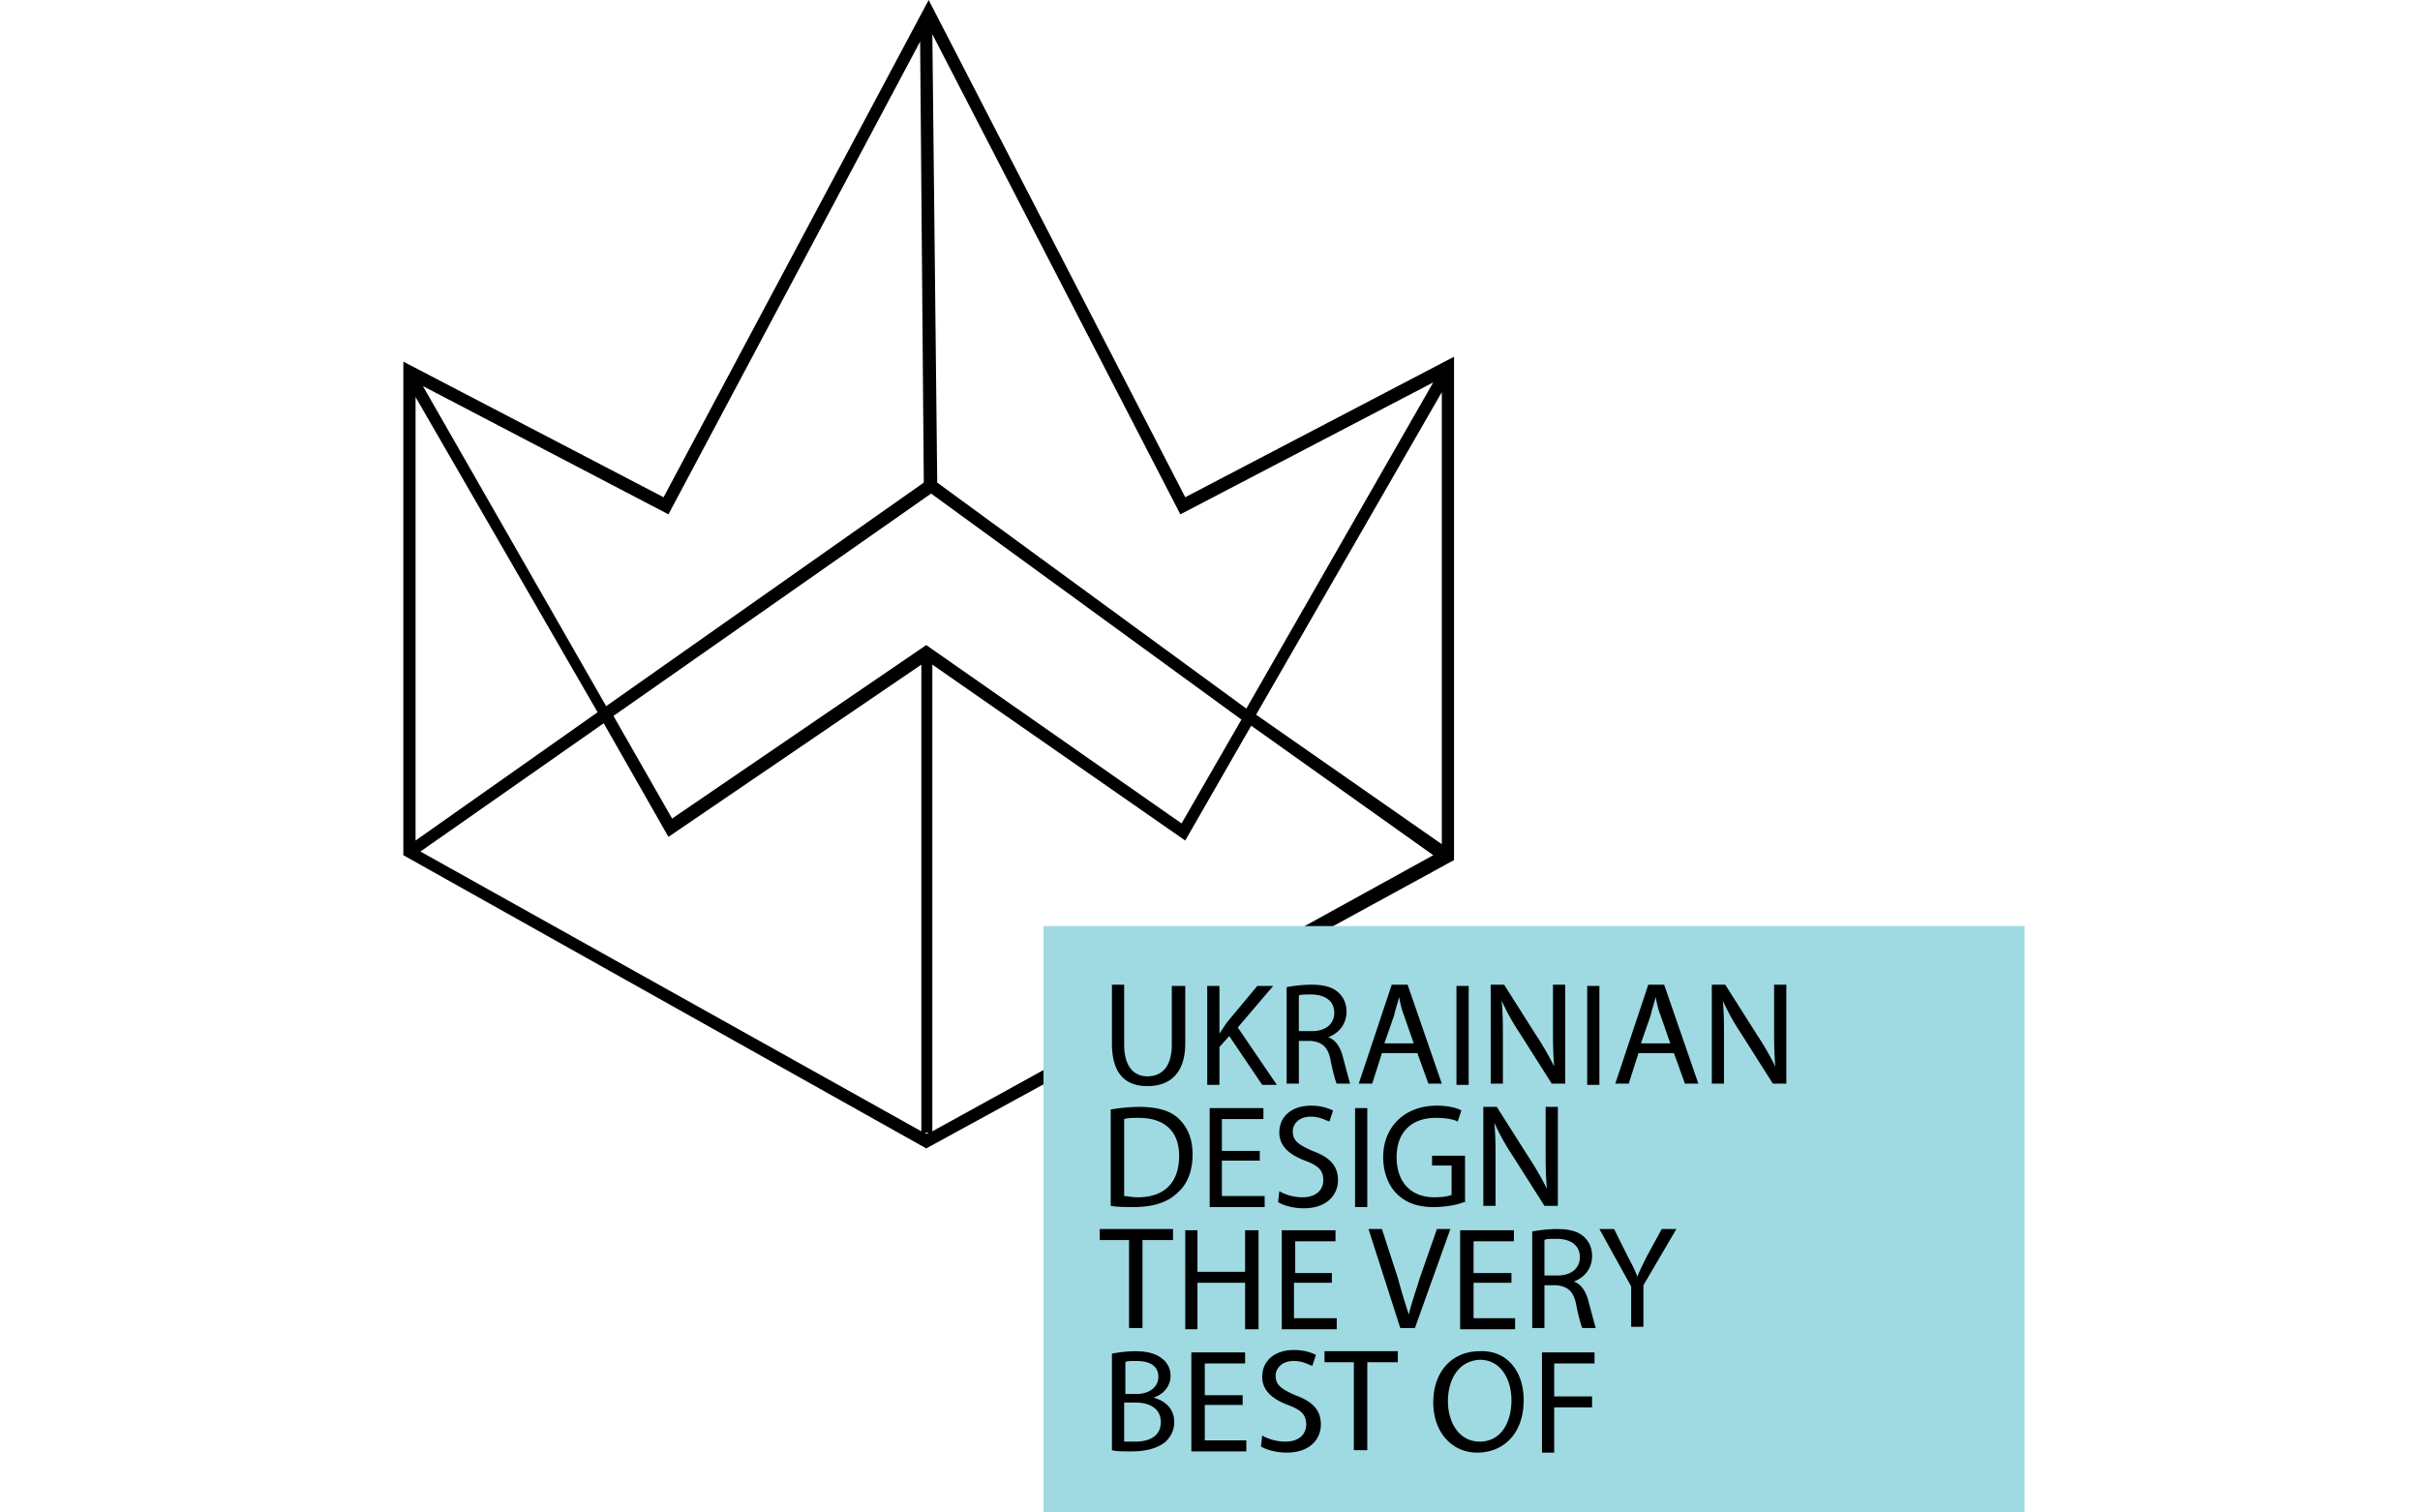 <svg width="240" height="150" fill="none" xmlns="http://www.w3.org/2000/svg"><g clip-path="url(#a)"><path d="M117.544 49.313 92.1 0 65.808 49.313 40 35.864v48.95l51.858 29.079L144.2 85.299v-49.92l-26.656 13.934zm-58.28 21.325L41.213 83.36V39.378l18.053 31.26zm.607 1.09 6.421 11.269 25.081-17.084v46.284L41.696 84.451l18.175-12.722zM92.342 48.95l30.776 22.415-5.937 10.299-25.323-17.69L66.656 81.18 60.84 71.002 92.342 48.95zm25.202 34.41 6.543-11.39 18.054 12.844-49.677 27.383V65.913l25.08 17.447zm7.028-12.48 18.417-31.987v44.83L124.572 70.88zm17.569-32.956-18.538 32.35L92.948 47.86l-.484-44.466L117.06 51.01l25.081-13.086zM66.292 51.01l24.96-46.89.364 43.74-31.503 22.172L41.94 38.288 66.292 51.01zm25.445 61.308h.363l-.242.121-.121-.121z" fill="#000"/><path d="M200.784 91.841H103.49V150h97.294V91.841z" fill="#9FDAE2"/><path d="M111.487 97.778v5.816c0 2.181.969 3.15 2.302 3.15 1.454 0 2.423-.969 2.423-3.15v-5.816h1.333v5.695c0 3.029-1.575 4.241-3.756 4.241-2.06 0-3.514-1.091-3.514-4.241v-5.816h1.212v.121zM119.726 97.779h1.211v4.725l.727-1.09 3.029-3.635h1.575l-3.513 4.119 3.877 5.695h-1.454l-3.271-4.846-.97 1.09v3.756h-1.211v-9.814zM127.601 97.9a13.61 13.61 0 0 1 2.423-.243c1.333 0 2.181.243 2.787.848.484.485.727 1.09.727 1.818 0 1.333-.849 2.181-1.818 2.544.727.243 1.212.97 1.454 1.939.364 1.333.606 2.302.727 2.665h-1.333c-.121-.242-.363-1.09-.606-2.302-.242-1.332-.848-1.817-1.938-1.938h-1.212v4.24h-1.211V97.9zm1.211 4.361h1.333c1.333 0 2.181-.727 2.181-1.817 0-1.212-.969-1.818-2.302-1.818-.606 0-1.091 0-1.212.122v3.513zM137.053 104.442l-.969 3.029h-1.333l3.271-9.814h1.576l3.392 9.814h-1.333l-1.09-3.029h-3.514zm3.15-.969-.969-2.787c-.242-.606-.363-1.211-.485-1.817-.121.606-.363 1.211-.484 1.817l-.97 2.787h2.908zM145.655 97.779v9.814h-1.212v-9.814h1.212zM147.836 107.471v-9.814h1.333l3.15 4.968a29.344 29.344 0 0 1 1.817 3.15c-.121-1.333-.121-2.544-.121-3.998v-4.12h1.212v9.814h-1.333l-3.15-4.967a22.122 22.122 0 0 1-1.818-3.272c.122 1.212.122 2.424.122 3.999v4.24h-1.212zM158.619 97.779v9.814h-1.212v-9.814h1.212zM162.496 104.442l-.969 3.029h-1.333l3.272-9.814h1.575l3.392 9.814h-1.332l-1.091-3.029h-3.514zm3.151-.969-.97-2.787c-.242-.606-.363-1.211-.484-1.817-.121.606-.364 1.211-.485 1.817l-.969 2.787h2.908zM169.766 107.471v-9.814h1.332l3.151 4.968a29.515 29.515 0 0 1 1.817 3.15c-.121-1.333-.121-2.544-.121-3.998v-4.12h1.212v9.814h-1.333l-3.15-4.967a22.122 22.122 0 0 1-1.818-3.272c.121 1.212.121 2.424.121 3.999v4.24h-1.211zM110.275 110.016a16.734 16.734 0 0 1 2.666-.242c1.817 0 3.15.363 3.998 1.212.849.848 1.333 1.938 1.333 3.513s-.484 2.908-1.454 3.756c-.969.97-2.423 1.454-4.362 1.454-.848 0-1.696 0-2.302-.121v-9.572h.121zm1.212 8.603c.364 0 .727.121 1.333.121 2.665 0 4.119-1.454 4.119-4.12 0-2.302-1.332-3.756-3.998-3.756-.606 0-1.09 0-1.454.122v7.633zM125.058 115.105h-3.878v3.514h4.241v1.09h-5.452v-9.814h5.331v1.09h-4.12v3.151h3.756v.969h.122zM126.874 118.134c.606.363 1.454.606 2.302.606 1.333 0 2.06-.727 2.06-1.697 0-.969-.485-1.454-1.817-1.938-1.576-.606-2.545-1.454-2.545-2.787 0-1.575 1.212-2.666 3.15-2.666.97 0 1.697.243 2.181.485l-.363 1.09c-.364-.121-.97-.484-1.818-.484-1.332 0-1.817.848-1.817 1.454 0 .969.606 1.333 1.939 1.938 1.696.606 2.544 1.454 2.544 2.908s-1.091 2.787-3.393 2.787c-.969 0-1.938-.242-2.544-.606l.121-1.09zM135.598 109.895v9.814h-1.211v-9.814h1.211zM145.171 119.224c-.606.243-1.697.485-3.029.485-1.454 0-2.666-.364-3.635-1.333-.849-.848-1.333-2.181-1.333-3.635 0-2.908 2.06-5.089 5.331-5.089 1.09 0 2.06.243 2.423.485l-.363 1.09c-.485-.242-1.212-.363-2.181-.363-2.423 0-3.877 1.454-3.877 3.877 0 2.545 1.454 3.999 3.756 3.999.848 0 1.454-.122 1.696-.243v-2.908h-1.939v-.969h3.272v4.604h-.121zM147.108 119.588v-9.814h1.333l3.15 4.968a29.534 29.534 0 0 1 1.818 3.15c-.121-1.333-.121-2.545-.121-3.999v-4.119h1.211v9.814h-1.332l-3.151-4.968a22.038 22.038 0 0 1-1.817-3.271c.121 1.212.121 2.423.121 3.998v4.241h-1.212zM112.093 122.981h-3.03v-1.091h7.27v1.091h-3.029v8.723h-1.333v-8.723h.122zM118.757 122.011v4.12h4.725v-4.12h1.333v9.814h-1.333v-4.604h-4.725v4.604h-1.212v-9.814h1.212zM132.085 127.221h-3.756v3.514h4.241v1.09h-5.453v-9.814h5.331v1.091h-3.998v3.15h3.635v.969zM138.87 131.704l-3.15-9.814h1.333l1.575 4.847a69.217 69.217 0 0 0 1.09 3.635c.242-1.091.727-2.424 1.091-3.635l1.696-4.847h1.333l-3.514 9.814h-1.454zM149.895 127.221h-3.756v3.514h4.12v1.09h-5.452v-9.814h5.331v1.091h-3.999v3.15h3.756v.969zM151.956 122.132a13.642 13.642 0 0 1 2.423-.242c1.333 0 2.181.242 2.787.848.485.485.727 1.091.727 1.818 0 1.333-.848 2.181-1.817 2.544.727.242 1.211.969 1.454 1.939.363 1.333.605 2.302.727 2.665h-1.333c-.121-.242-.364-1.09-.606-2.302-.242-1.333-.848-1.817-1.939-1.938h-1.211v4.24h-1.212v-9.572zm1.212 4.362h1.332c1.333 0 2.181-.727 2.181-1.817 0-1.212-.969-1.818-2.302-1.818-.605 0-1.09 0-1.211.122v3.513zM161.77 131.704v-4.119l-3.15-5.695h1.454l1.333 2.666c.363.727.727 1.333.969 2.06.242-.606.606-1.333.969-2.06l1.454-2.666h1.454l-3.271 5.574v4.119h-1.212v.121zM110.275 134.249a12.216 12.216 0 0 1 2.302-.243c1.212 0 2.06.243 2.666.727.485.364.848.97.848 1.697 0 .969-.606 1.817-1.696 2.181.969.242 2.06.969 2.06 2.423 0 .848-.364 1.454-.848 1.938-.727.606-1.818.97-3.393.97-.848 0-1.575 0-1.939-.121v-9.572zm1.212 3.998h1.212c1.332 0 2.181-.727 2.181-1.696 0-1.091-.849-1.575-2.181-1.575-.606 0-.97 0-1.091.121v3.15h-.121zm0 4.725h1.09c1.333 0 2.545-.484 2.545-1.938 0-1.333-1.091-1.939-2.545-1.939h-1.09v3.877zM123.239 139.337h-3.756v3.514h4.12v1.091h-5.453v-9.815h5.332v1.091h-3.999v3.15h3.756v.969zM125.178 142.366c.606.364 1.454.606 2.302.606 1.333 0 2.06-.727 2.06-1.696 0-.97-.485-1.454-1.818-1.939-1.575-.606-2.544-1.454-2.544-2.787 0-1.575 1.211-2.665 3.15-2.665.969 0 1.696.242 2.181.484l-.364 1.091c-.363-.121-.969-.485-1.817-.485-1.333 0-1.817.848-1.817 1.454 0 .969.605 1.333 1.938 1.939 1.696.606 2.545 1.454 2.545 2.908s-1.091 2.786-3.393 2.786c-.969 0-1.939-.242-2.544-.605l.121-1.091zM134.387 135.097h-3.029v-1.091h7.27v1.091h-3.029v8.724h-1.333v-8.724h.121zM151.108 138.853c0 3.392-2.06 5.21-4.605 5.21-2.544 0-4.361-2.06-4.361-4.968 0-3.15 1.938-5.089 4.604-5.089 2.665-.121 4.362 1.939 4.362 4.847zm-7.512.121c0 2.06 1.09 3.998 3.15 3.998 2.06 0 3.15-1.817 3.15-4.119 0-1.939-.969-3.999-3.15-3.999-2.181.121-3.15 2.06-3.15 4.12zM152.803 134.127h5.331v1.091h-3.998v3.271h3.756v1.091h-3.756v4.483h-1.212v-9.936h-.121z" fill="#000"/></g><defs><clipPath id="a"><path fill="#fff" transform="translate(40)" d="M0 0h160.905v150H0z"/></clipPath></defs></svg>
